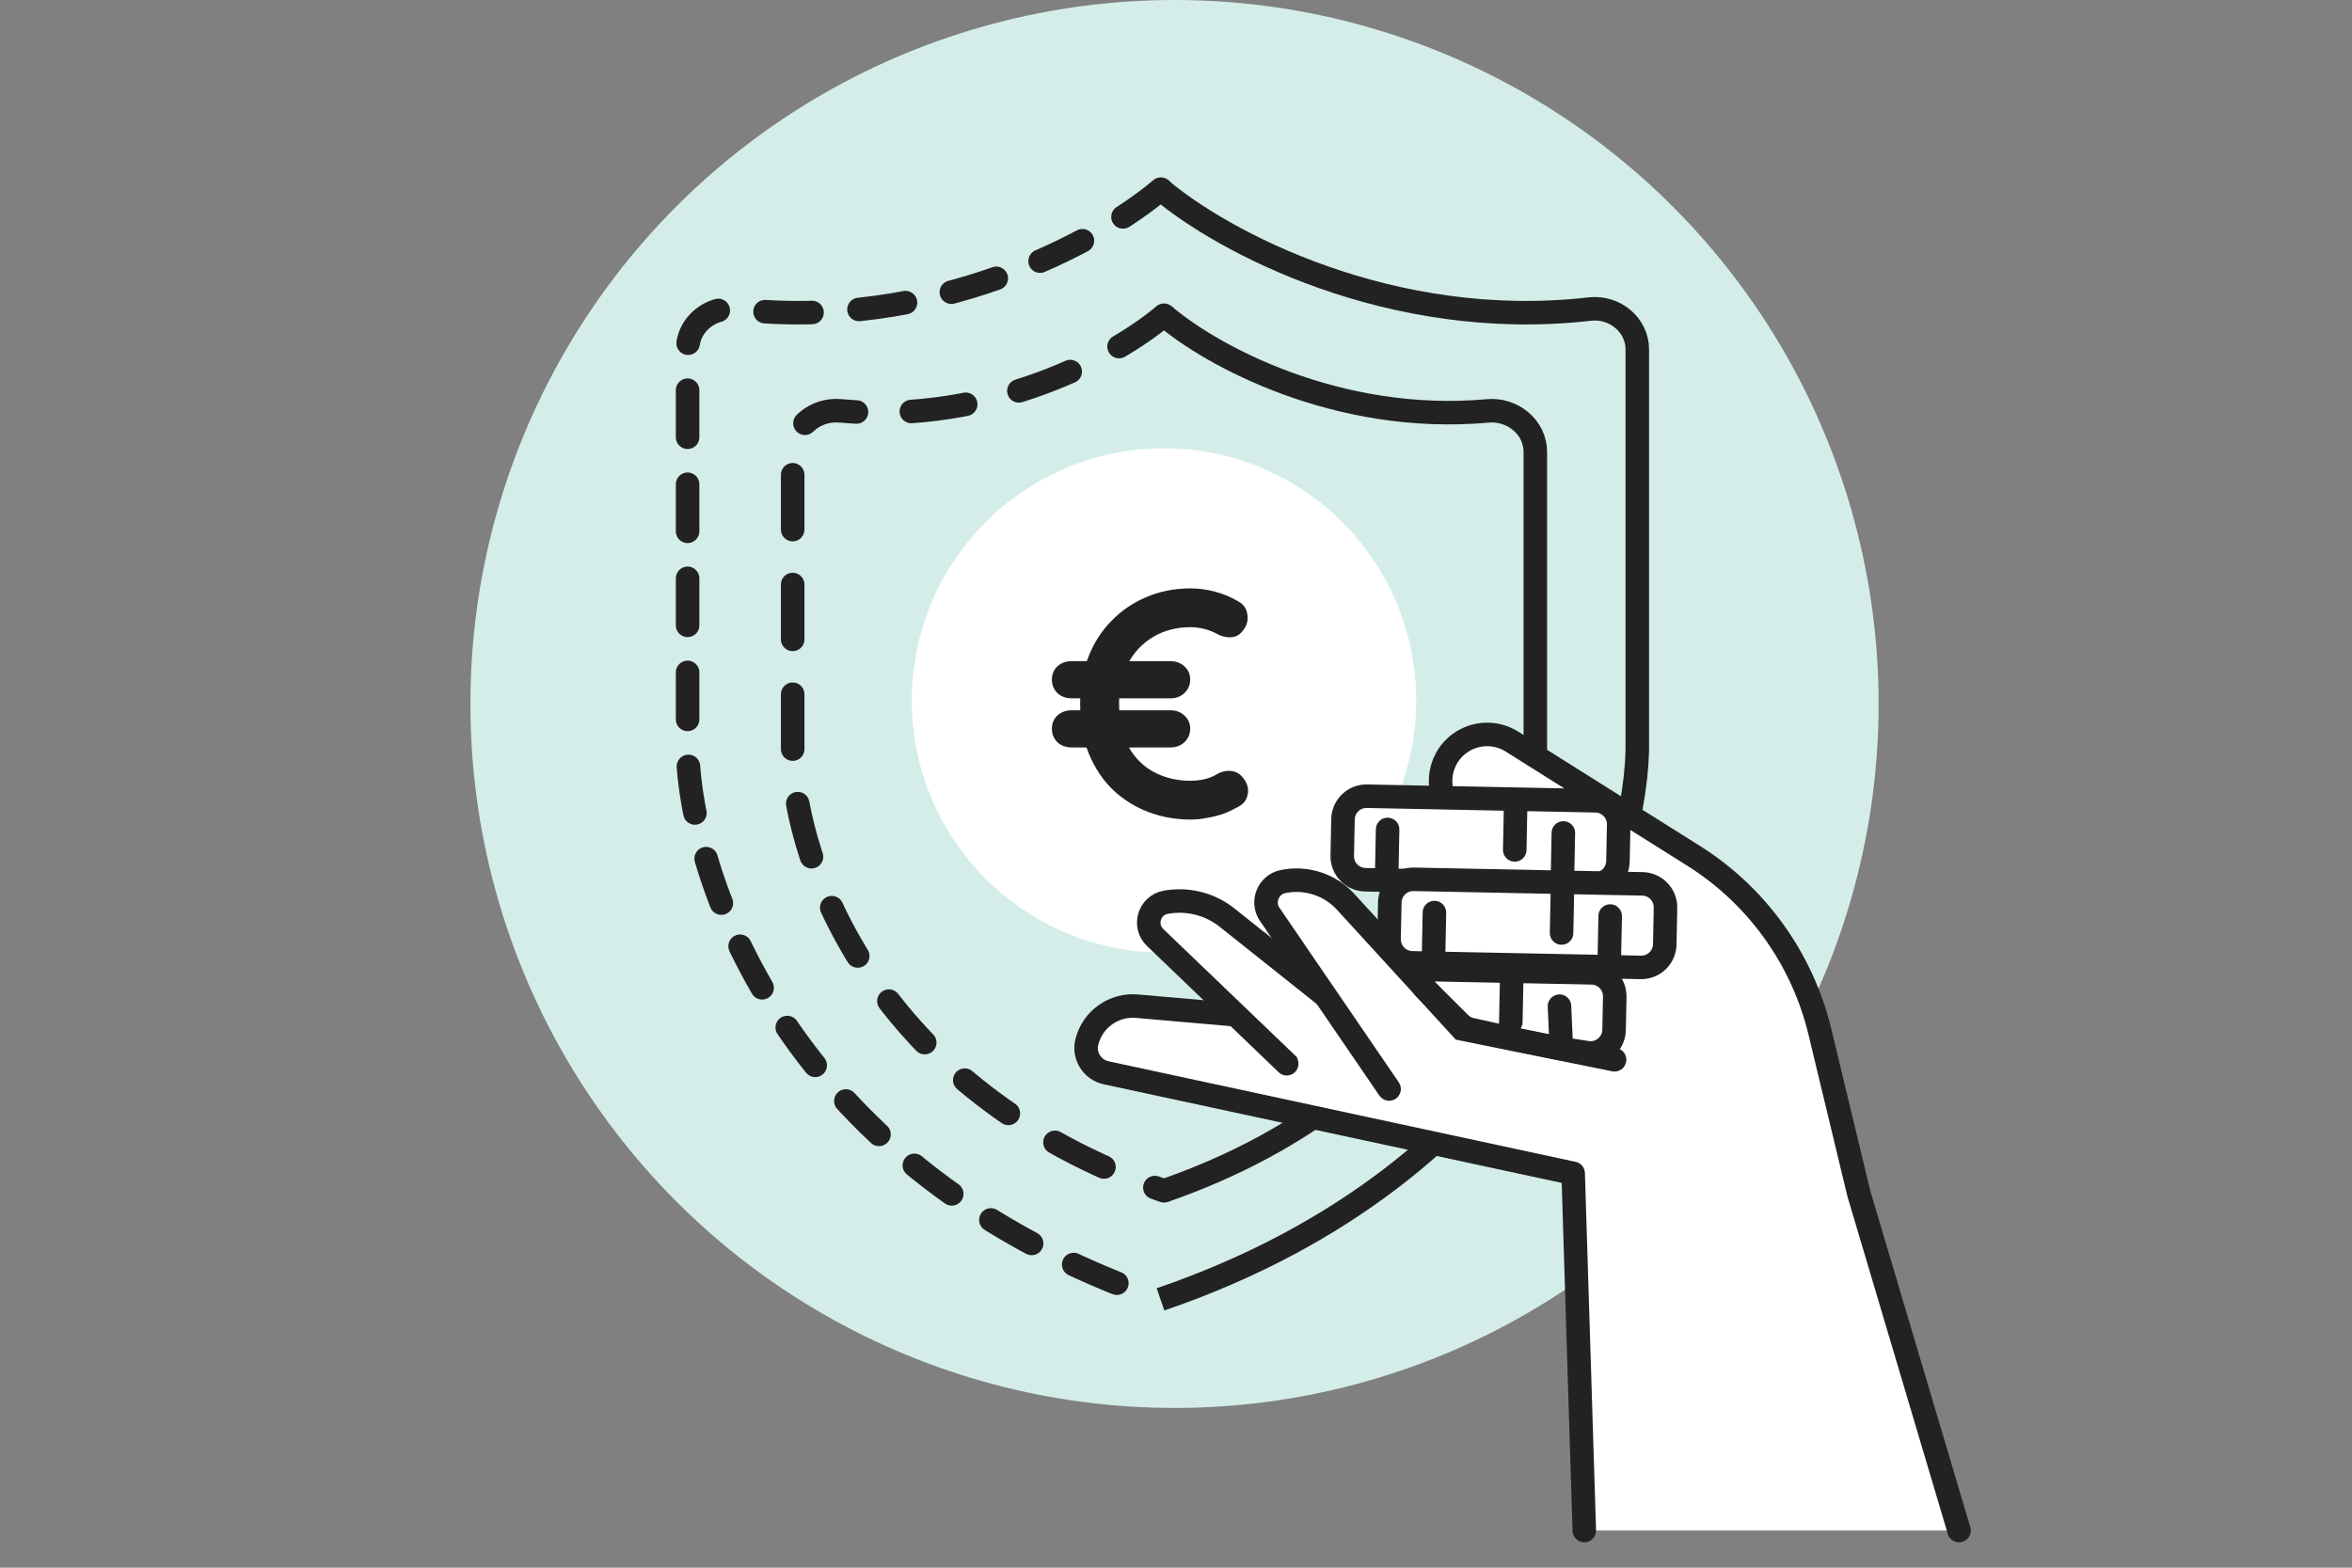 <svg width="300" height="200" viewBox="0 0 300 200" fill="none" xmlns="http://www.w3.org/2000/svg">
<rect x="0" y="0" width="300" height="200" fill="#808080" stroke="none"/>
<ellipse cx="149.81" cy="89.81" rx="89.81" ry="89.81" fill="#D4EDE9"/>
<path d="M148.073 24.128C140.244 30.774 119.132 42.349 93.756 39.429C90.612 39.067 87.703 41.426 87.703 44.59V95.805C88.125 112.389 100.79 149.604 148.073 165.795" stroke="#222222" stroke-width="3" stroke-linecap="round" stroke-dasharray="6 6"/>
<path d="M148.023 24.128C155.852 30.775 177.351 42.351 202.786 39.428C205.93 39.067 208.839 41.426 208.839 44.59V95.805C208.417 112.389 195.305 149.579 148.023 165.769" stroke="#222222" stroke-width="3"/>
<path d="M148.47 40.214C142.464 45.338 126.492 54.179 107.171 52.414C104.018 52.126 101.107 54.483 101.107 57.65V96.731C101.439 109.807 111.375 139.152 148.47 151.918" stroke="#222222" stroke-width="3" stroke-linecap="round" stroke-dasharray="7 7"/>
<path d="M148.469 40.214C154.427 45.335 170.547 54.168 189.76 52.421C192.916 52.134 195.832 54.492 195.832 57.661V96.741C195.503 109.82 185.292 139.15 148.469 151.918" stroke="#222222" stroke-width="3"/>
<ellipse cx="148.47" cy="89.364" rx="32.171" ry="32.171" fill="white"/>
<path d="M136.697 95.358C135.98 95.358 135.372 95.138 134.876 94.698C134.406 94.231 134.172 93.653 134.172 92.966C134.172 92.278 134.406 91.715 134.876 91.275C135.372 90.835 135.98 90.615 136.697 90.615H149.283C150.001 90.615 150.594 90.835 151.063 91.275C151.56 91.715 151.808 92.278 151.808 92.966C151.808 93.653 151.56 94.231 151.063 94.698C150.594 95.138 150.001 95.358 149.283 95.358H136.697ZM136.697 89.089C135.98 89.089 135.372 88.869 134.876 88.429C134.406 87.961 134.172 87.384 134.172 86.696C134.172 86.009 134.406 85.445 134.876 85.005C135.372 84.566 135.98 84.346 136.697 84.346H149.283C150.001 84.346 150.594 84.566 151.063 85.005C151.56 85.445 151.808 86.009 151.808 86.696C151.808 87.384 151.56 87.961 151.063 88.429C150.594 88.869 150.001 89.089 149.283 89.089H136.697ZM151.85 104.555C149.973 104.555 148.193 104.239 146.509 103.607C144.826 102.974 143.321 102.039 141.997 100.802C140.699 99.565 139.664 98.025 138.892 96.183C138.146 94.313 137.774 92.154 137.774 89.707C137.774 87.59 138.119 85.638 138.809 83.851C139.499 82.063 140.479 80.523 141.748 79.231C143.018 77.911 144.508 76.894 146.219 76.179C147.931 75.437 149.807 75.065 151.85 75.065C152.899 75.065 153.934 75.203 154.955 75.478C156.004 75.753 156.97 76.151 157.853 76.674C158.571 77.031 158.985 77.595 159.095 78.365C159.233 79.135 159.04 79.836 158.515 80.469C158.157 80.963 157.687 81.238 157.108 81.293C156.556 81.348 155.99 81.238 155.41 80.963C154.886 80.661 154.32 80.427 153.713 80.262C153.106 80.097 152.485 80.015 151.85 80.015C150.056 80.015 148.469 80.427 147.089 81.252C145.709 82.077 144.632 83.218 143.86 84.675C143.114 86.105 142.742 87.783 142.742 89.707C142.742 91.934 143.142 93.79 143.942 95.275C144.77 96.733 145.874 97.819 147.254 98.534C148.634 99.249 150.166 99.606 151.85 99.606C152.485 99.606 153.092 99.537 153.671 99.4C154.279 99.262 154.858 99.015 155.41 98.657C155.99 98.382 156.556 98.286 157.108 98.369C157.687 98.451 158.17 98.74 158.557 99.235C159.109 99.922 159.302 100.637 159.136 101.38C158.998 102.094 158.584 102.617 157.894 102.947C157.26 103.304 156.611 103.607 155.948 103.854C155.286 104.074 154.61 104.239 153.92 104.349C153.257 104.487 152.567 104.555 151.85 104.555Z" fill="#222222"/>
<path d="M232.127 131.624L237.092 152.255L249.877 195.257L202.078 195.257L200.659 149.691L141.08 136.861C139.296 136.47 138.183 134.674 138.632 132.903C139.365 130.024 142.073 128.105 145.021 128.365L156.941 129.406L166.945 130.28L176.949 131.154L199.412 117.185L185.588 103.964C182.893 101.388 183.196 96.988 186.215 94.817C188.177 93.403 190.796 93.318 192.847 94.608L216.013 109.179C224.106 114.267 229.885 122.329 232.127 131.624Z" fill="white"/>
<path d="M202.078 195.257L200.659 149.691L141.08 136.861C139.296 136.47 138.183 134.674 138.633 132.903C139.365 130.024 142.073 128.105 145.021 128.365L156.941 129.406L166.945 130.28L176.949 131.154L199.412 117.185L185.588 103.964C182.893 101.388 183.196 96.988 186.215 94.817C188.177 93.403 190.796 93.318 192.847 94.608L216.013 109.179C224.106 114.267 229.885 122.329 232.127 131.624L237.092 152.255L249.878 195.257" stroke="#222222" stroke-width="3" stroke-linecap="round" stroke-linejoin="round"/>
<path d="M156.941 129.406L150.08 122.206L146.365 117.647C146.181 117.028 146.593 115.559 149.716 114.63C152.838 113.702 162.706 120.753 167.25 124.394C164.898 121.246 160.551 114.562 161.976 113.005C166.973 110.764 170.871 113.821 172.196 115.63L183.206 127.263L192.378 137.475L179.803 141.215L166.805 140.359L156.941 129.406Z" fill="white"/>
<path d="M164.121 135.708L164.118 135.697L147.34 119.602C145.787 118.119 146.573 115.497 148.681 115.109C151.371 114.616 154.141 115.271 156.336 116.927L168.962 126.976" stroke="#222222" stroke-width="3" stroke-linecap="round"/>
<path d="M181.601 125.968C180.848 125.055 181.514 123.681 182.696 123.704L192.835 123.906L203.023 124.108C204.679 124.141 205.995 125.511 205.962 127.167L205.878 131.392C205.842 133.208 204.213 134.576 202.418 134.296L199.154 133.788L193.674 132.674L187.67 131.357C187.111 131.234 186.599 130.955 186.194 130.55L181.601 125.968Z" fill="white"/>
<path d="M198.912 128.365L199.154 133.788M199.154 133.788L202.418 134.296C204.213 134.576 205.842 133.208 205.878 131.392L205.962 127.167C205.995 125.511 204.679 124.141 203.023 124.108L192.835 123.906M199.154 133.788L193.674 132.674L187.67 131.357C187.111 131.234 186.599 130.955 186.194 130.55L181.601 125.968C180.848 125.055 181.514 123.681 182.696 123.704L192.835 123.906M192.835 123.906L192.706 130.376" stroke="#222222" stroke-width="3" stroke-linecap="round" stroke-linejoin="round"/>
<path d="M171.299 104.518C171.332 102.861 172.701 101.545 174.358 101.578L193.337 101.956L203.525 102.158C205.182 102.191 206.498 103.561 206.465 105.218L206.372 109.875C206.339 111.532 204.97 112.848 203.313 112.815L199.279 112.735L176.861 112.289L174.146 112.235C172.489 112.202 171.173 110.832 171.206 109.176L171.299 104.518Z" fill="white"/>
<path d="M199.408 106.265L199.279 112.735M199.279 112.735L203.313 112.815C204.97 112.848 206.339 111.532 206.372 109.875L206.465 105.218C206.498 103.561 205.182 102.191 203.525 102.158L193.337 101.956M199.279 112.735L176.861 112.289M193.337 101.956L174.358 101.578C172.701 101.545 171.332 102.861 171.299 104.518L171.206 109.176C171.173 110.832 172.489 112.202 174.146 112.235L176.861 112.289M193.337 101.956L193.208 108.426M176.99 105.819L176.861 112.289" stroke="#222222" stroke-width="3" stroke-linecap="round" stroke-linejoin="round"/>
<path d="M177.27 115.12C177.303 113.463 178.673 112.147 180.329 112.18L199.309 112.558L209.497 112.76C211.153 112.793 212.469 114.163 212.436 115.819L212.344 120.477C212.311 122.133 210.941 123.45 209.285 123.417L205.251 123.336L182.833 122.89L180.118 122.836C178.461 122.803 177.145 121.434 177.178 119.777L177.27 115.12Z" fill="white"/>
<path d="M205.38 116.866L205.251 123.336M205.251 123.336L209.285 123.417C210.941 123.45 212.311 122.133 212.344 120.477L212.436 115.819C212.469 114.163 211.153 112.793 209.497 112.76L199.309 112.558M205.251 123.336L182.833 122.89M199.309 112.558L180.329 112.18C178.673 112.147 177.303 113.463 177.27 115.12L177.178 119.777C177.145 121.434 178.461 122.803 180.118 122.836L182.833 122.89M199.309 112.558L199.18 119.028M182.961 116.42L182.833 122.89" stroke="#222222" stroke-width="3" stroke-linecap="round" stroke-linejoin="round"/>
<path d="M186.463 131.259L186.165 132.729L185.686 132.632L185.356 132.271L186.463 131.259ZM171.637 115.049L170.53 116.062L170.529 116.061L171.637 115.049ZM163.642 112.468L163.948 113.937L163.946 113.937L163.642 112.468ZM161.962 116.664L163.198 115.813L163.201 115.817L161.962 116.664ZM178.421 138.084C178.889 138.768 178.713 139.702 178.03 140.169C177.346 140.637 176.412 140.461 175.945 139.777L177.183 138.931L178.421 138.084ZM204.624 134.476C205.018 133.748 205.928 133.476 206.657 133.87C207.386 134.264 207.657 135.174 207.263 135.903L205.944 135.19L204.624 134.476ZM205.937 135.203L207.256 135.917C206.942 136.497 206.286 136.804 205.639 136.673L205.937 135.203ZM196.2 133.231L195.902 134.701L195.902 134.701L196.2 133.231ZM186.463 131.259L185.356 132.271L170.53 116.062L171.637 115.049L172.743 114.037L187.57 130.246L186.463 131.259ZM171.637 115.049L170.529 116.061C168.868 114.244 166.367 113.433 163.948 113.937L163.642 112.468L163.336 111C166.793 110.28 170.368 111.438 172.744 114.038L171.637 115.049ZM163.642 112.468L163.946 113.937C163.107 114.111 162.706 115.1 163.198 115.813L161.962 116.664L160.727 117.514C159.021 115.037 160.393 111.609 163.338 110.999L163.642 112.468ZM161.962 116.664L163.201 115.817L178.421 138.084L177.183 138.931L175.945 139.777L160.724 117.51L161.962 116.664ZM205.944 135.19L207.263 135.903L207.256 135.917L205.937 135.203L204.617 134.49L204.624 134.476L205.944 135.19ZM205.937 135.203L205.639 136.673L195.902 134.701L196.2 133.231L196.498 131.761L206.234 133.733L205.937 135.203ZM196.2 133.231L195.902 134.701L186.165 132.729L186.463 131.259L186.761 129.789L196.498 131.761L196.2 133.231Z" fill="#222222"/>
</svg>
